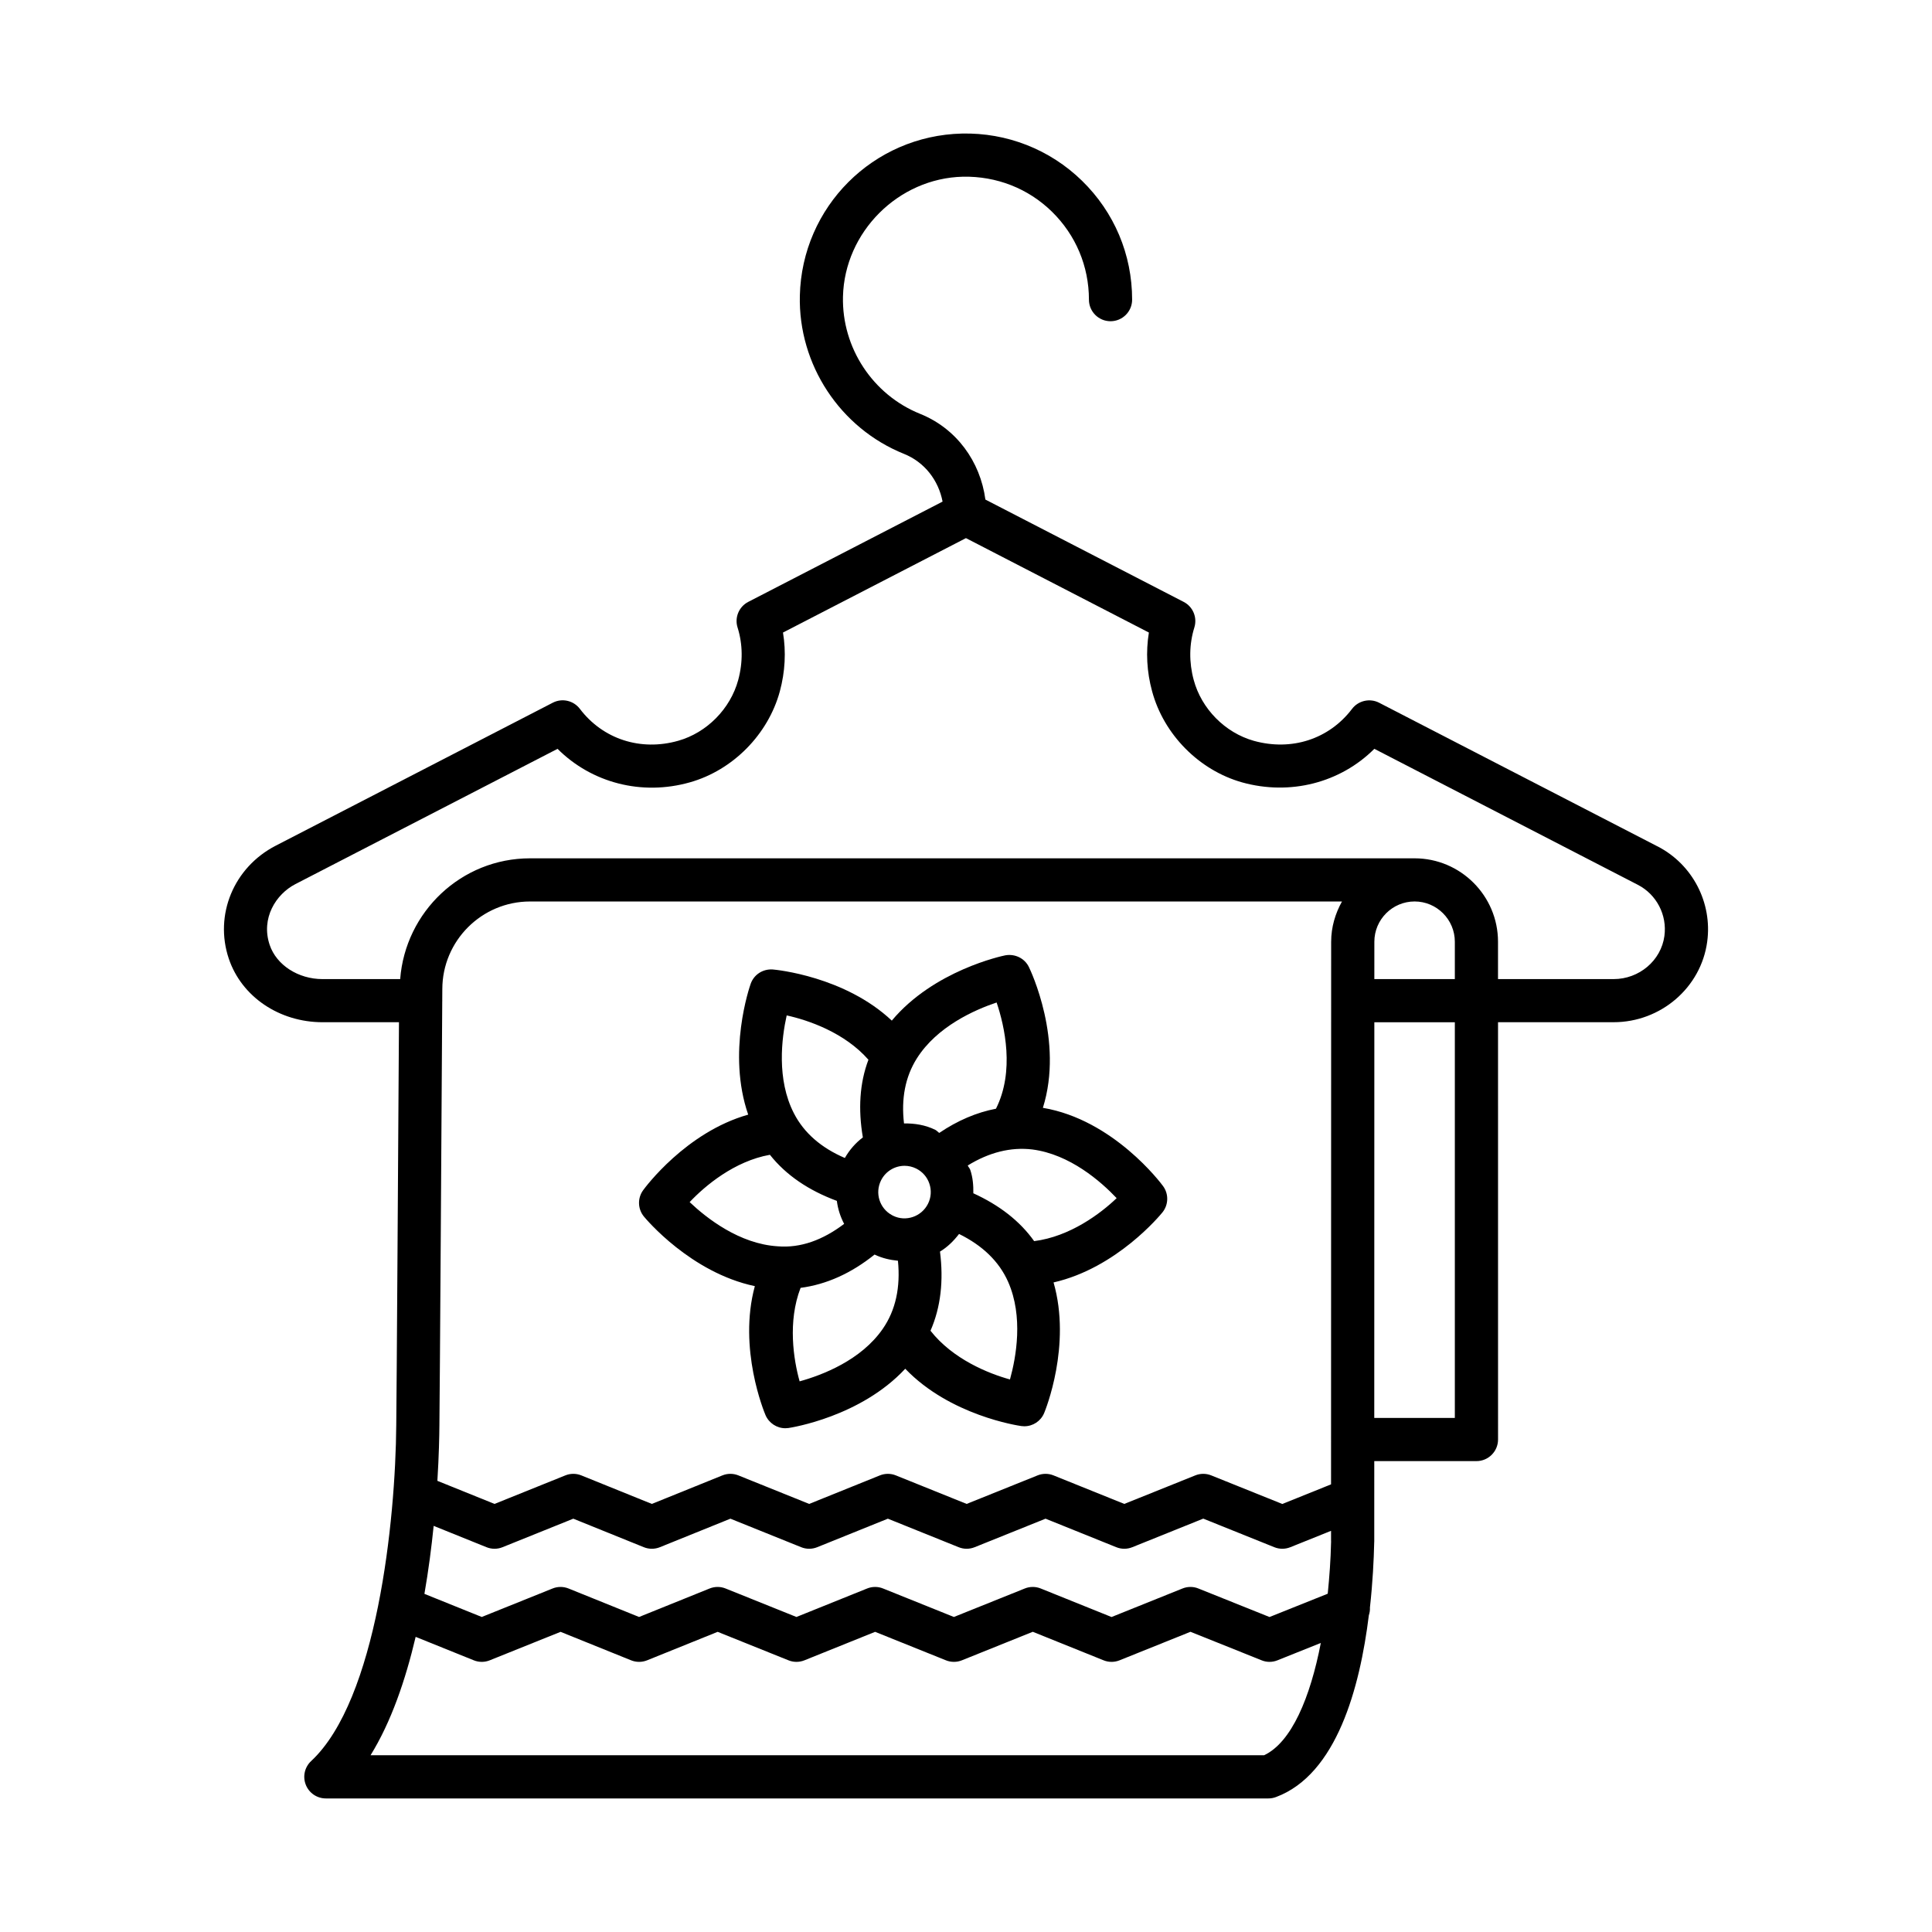 <?xml version="1.0" encoding="UTF-8"?>
<!-- The Best Svg Icon site in the world: iconSvg.co, Visit us! https://iconsvg.co -->
<svg fill="#000000" width="800px" height="800px" version="1.1" viewBox="144 144 512 512" xmlns="http://www.w3.org/2000/svg">
 <g>
  <path d="m583.3 368.32-73.816-38.086c-2.457-1.262-5.5-0.578-7.176 1.625-6.102 8.035-16.039 11.25-26.047 8.465-7.609-2.148-13.848-8.465-15.914-16.121-1.27-4.668-1.215-9.48 0.168-13.91 0.824-2.644-0.363-5.516-2.832-6.785l-52.543-27.117c-1.355-10.105-7.66-18.836-17.305-22.719-12.543-5.047-20.758-17.527-20.438-31.051 0.406-17.129 14.672-31.395 31.801-31.793 8.871-0.168 17.246 3.078 23.57 9.262 6.324 6.191 9.812 14.477 9.812 23.324 0 3.156 2.566 5.715 5.723 5.715s5.723-2.562 5.723-5.715c0-11.957-4.719-23.145-13.273-31.504-8.559-8.355-19.984-12.781-31.82-12.516-23.535 0.551-42.41 19.418-42.965 42.961-0.434 18.266 10.656 35.113 27.598 41.926 5.469 2.199 9.141 7.008 10.227 12.648l-51.5 26.578c-2.473 1.277-3.664 4.144-2.828 6.797 1.383 4.398 1.445 9.207 0.168 13.902-2.074 7.644-8.32 13.965-15.906 16.109-9.973 2.828-19.969-0.441-26.055-8.461-1.691-2.219-4.711-2.902-7.184-1.625l-73.434 37.895c-11.098 5.731-16.324 18.309-12.426 29.922 3.387 10.086 13.379 16.855 24.867 16.855h20.234c-0.16 25.988-0.633 101.81-0.719 106.72-0.188 25.461-5.144 72.883-22.551 89.074-1.723 1.605-2.289 4.09-1.426 6.281 0.859 2.191 2.965 3.629 5.32 3.629h249.79c0.684 0 1.355-0.125 1.996-0.363 16.105-5.984 22.258-29.051 24.613-48.16 0.223-0.668 0.328-1.359 0.293-2.078 0.734-6.629 1.031-12.672 1.129-17.184 0-0.109 0.016-0.211 0.016-0.32l0.004-21.289h27.078c3.156 0 5.723-2.566 5.723-5.723l-0.004-110.59h30.629c12.508 0 23.172-9.18 24.805-21.344 1.395-10.332-3.883-20.473-13.125-25.238zm-104.3 240.84h-236.8c5.461-8.824 9.27-19.973 11.953-31.375l15.387 6.207c1.367 0.559 2.902 0.559 4.273 0l18.742-7.539 18.672 7.539c1.383 0.559 2.902 0.559 4.285 0l18.676-7.539 18.746 7.539c1.367 0.559 2.902 0.559 4.273 0l18.711-7.539 18.742 7.539c0.684 0.281 1.41 0.418 2.137 0.418 0.727 0 1.453-0.141 2.137-0.418l18.762-7.551 18.746 7.551c1.367 0.559 2.902 0.559 4.273 0l18.777-7.551 18.832 7.551c1.34 0.559 2.875 0.559 4.242 0l11.469-4.598c-2.797 14.438-7.742 26.332-15.035 29.766zm17.742-56.34c-0.094 4.492-0.43 9.035-0.879 13.527l-15.426 6.18-18.832-7.551c-1.34-0.559-2.891-0.559-4.258 0l-18.777 7.551-18.746-7.551c-1.367-0.559-2.902-0.559-4.273 0l-18.762 7.539-18.742-7.539c-1.367-0.559-2.902-0.559-4.273 0l-18.711 7.539-18.754-7.539c-1.367-0.559-2.898-0.559-4.277 0l-18.672 7.539-18.672-7.539c-1.383-0.559-2.91-0.559-4.277 0l-18.742 7.539-15.195-6.125c1.09-6.262 1.875-12.363 2.449-18.02l13.988 5.648c1.383 0.559 2.91 0.559 4.277 0l18.742-7.551 18.672 7.551c1.367 0.559 2.918 0.559 4.285 0l18.676-7.551 18.742 7.551c1.367 0.559 2.898 0.559 4.277 0l18.711-7.551 18.742 7.551c1.367 0.559 2.902 0.559 4.273 0l18.77-7.551 18.734 7.551c1.367 0.559 2.902 0.559 4.273 0l18.789-7.566 18.816 7.566c0.684 0.281 1.41 0.418 2.137 0.418 0.727 0 1.453-0.141 2.137-0.418l10.777-4.332v2.812h0.016c-0.016 0.098-0.016 0.207-0.016 0.32zm0.027-159.25-0.027 143.8-12.914 5.199-18.816-7.566c-1.367-0.559-2.902-0.559-4.273 0l-18.789 7.551-18.734-7.551c-1.367-0.559-2.902-0.559-4.273 0l-18.77 7.551-18.742-7.551c-1.367-0.559-2.898-0.559-4.277 0l-18.711 7.551-18.746-7.551c-1.367-0.559-2.91-0.559-4.277 0l-18.672 7.551-18.672-7.551c-1.367-0.559-2.91-0.559-4.277 0l-18.742 7.551-15.148-6.117c0.414-6.711 0.516-11.941 0.535-14.668 0.094-5.309 0.648-95.113 0.754-112.48 0-0.035 0.02-0.062 0.02-0.094s-0.02-0.059-0.02-0.09c0.012-1.738 0.02-2.957 0.02-2.961 0-12.816 10.426-23.242 23.25-23.242h215.17c-1.77 3.176-2.867 6.781-2.867 10.672zm32.777 126.2h-21.352l0.02-104.86h21.332zm0-116.3h-21.332l0.004-9.902c0-5.883 4.789-10.672 10.664-10.672s10.664 4.789 10.664 10.672zm55.543-11.441c-0.879 6.519-6.672 11.441-13.473 11.441h-30.629v-9.902c0-12.188-9.926-22.105-22.113-22.105h-234.41c-18.223 0-33.039 14.172-34.414 32.008h-20.559c-6.469 0-12.234-3.727-14.027-9.066-2.367-7.043 1.641-13.441 6.832-16.117l69.461-35.84c9.016 9.004 22.293 12.5 35.066 8.879 11.379-3.211 20.738-12.684 23.844-24.121 1.402-5.188 1.676-10.492 0.832-15.578l48.488-25.023 48.48 25.023c-0.836 5.117-0.559 10.422 0.852 15.57 3.086 11.445 12.438 20.918 23.844 24.137 12.73 3.551 26.035 0.117 35.051-8.891l69.84 36.043c4.949 2.551 7.785 7.996 7.031 13.543z"/>
  <path d="m344.04 484.84c-4.5 16.543 2.484 33.367 2.828 34.18 0.914 2.121 2.996 3.477 5.262 3.477 0.266 0 0.539-0.027 0.805-0.055 0.855-0.125 19.148-3 30.965-15.711 11.859 12.383 29.891 15.07 30.77 15.191 0.266 0.027 0.516 0.055 0.781 0.055 2.273 0 4.367-1.355 5.262-3.504 0.332-0.777 7.289-17.934 2.492-34.617 16.723-3.797 28.301-17.875 28.859-18.566 1.621-2.012 1.691-4.871 0.168-6.953-0.531-0.738-13.145-17.609-31.855-20.75 5.598-17.812-3.266-36.426-3.715-37.328-1.129-2.309-3.664-3.539-6.234-3.09-0.836 0.164-18.957 3.996-30.09 17.305-12.492-11.746-30.641-13.477-31.52-13.551-2.633-0.188-4.984 1.328-5.863 3.75-0.293 0.809-6.352 18.316-0.672 34.715-16.504 4.664-27.328 19.324-27.848 20.039-1.516 2.094-1.438 4.941 0.195 6.953 0.551 0.672 12.43 14.875 29.41 18.461zm67.613 24.727c-5.688-1.562-15.152-5.371-21.062-12.91 2.731-6.238 3.496-13.281 2.516-20.977 1.961-1.168 3.613-2.801 5.051-4.668 6.156 3.023 10.59 7.227 13.008 12.691 4.062 9.199 2.129 19.945 0.488 25.863zm5.934-60.945c9.938 1.285 18.121 8.445 22.336 12.898-4.246 4.07-12.371 10.195-21.863 11.391-3.832-5.391-9.301-9.566-16.117-12.68 0.035-2.074-0.125-4.168-0.809-6.191-0.148-0.438-0.492-0.75-0.672-1.172 5.644-3.481 11.422-4.934 17.125-4.246zm-30.621-24.121c5.352-8.488 15.336-12.883 21.148-14.832 2.133 6.301 4.816 18.219-0.172 28.152-5.133 0.98-10.156 3.121-15.023 6.41-0.383-0.227-0.637-0.602-1.043-0.805-2.676-1.324-5.5-1.738-8.305-1.707-0.766-6.523 0.309-12.32 3.394-17.219zm-9.484 32.316c1.215-2.441 3.684-3.867 6.238-3.867 1.039 0 2.086 0.238 3.078 0.727 1.66 0.824 2.91 2.246 3.496 4.008 0.594 1.758 0.469 3.656-0.363 5.32-1.711 3.434-5.875 4.828-9.215 3.195l-0.371-0.195c-3.269-1.805-4.531-5.836-2.863-9.188zm4.481 21.289c0.691 6.984-0.578 13.078-4.019 18.047-5.766 8.348-16.074 12.27-22.035 13.918-1.598-5.695-3.215-15.809 0.254-24.777 6.867-0.902 13.422-3.859 19.609-8.824 2 0.961 4.094 1.438 6.191 1.637zm-29.484-65.012c5.746 1.254 15.371 4.562 21.664 11.746-2.348 6.227-2.742 13.145-1.477 20.586-1.914 1.449-3.519 3.266-4.773 5.453-6.231-2.68-10.816-6.609-13.508-11.863-4.621-8.988-3.246-19.891-1.906-25.922zm-4.445 36.938c4.305 5.43 10.301 9.457 17.738 12.211 0.281 2.16 0.918 4.168 1.934 6.098-5.656 4.281-11.551 6.453-17.629 5.941-10.133-0.629-18.824-7.453-23.312-11.711 4.039-4.293 11.844-10.863 21.27-12.539z"/>
 </g>
</svg>